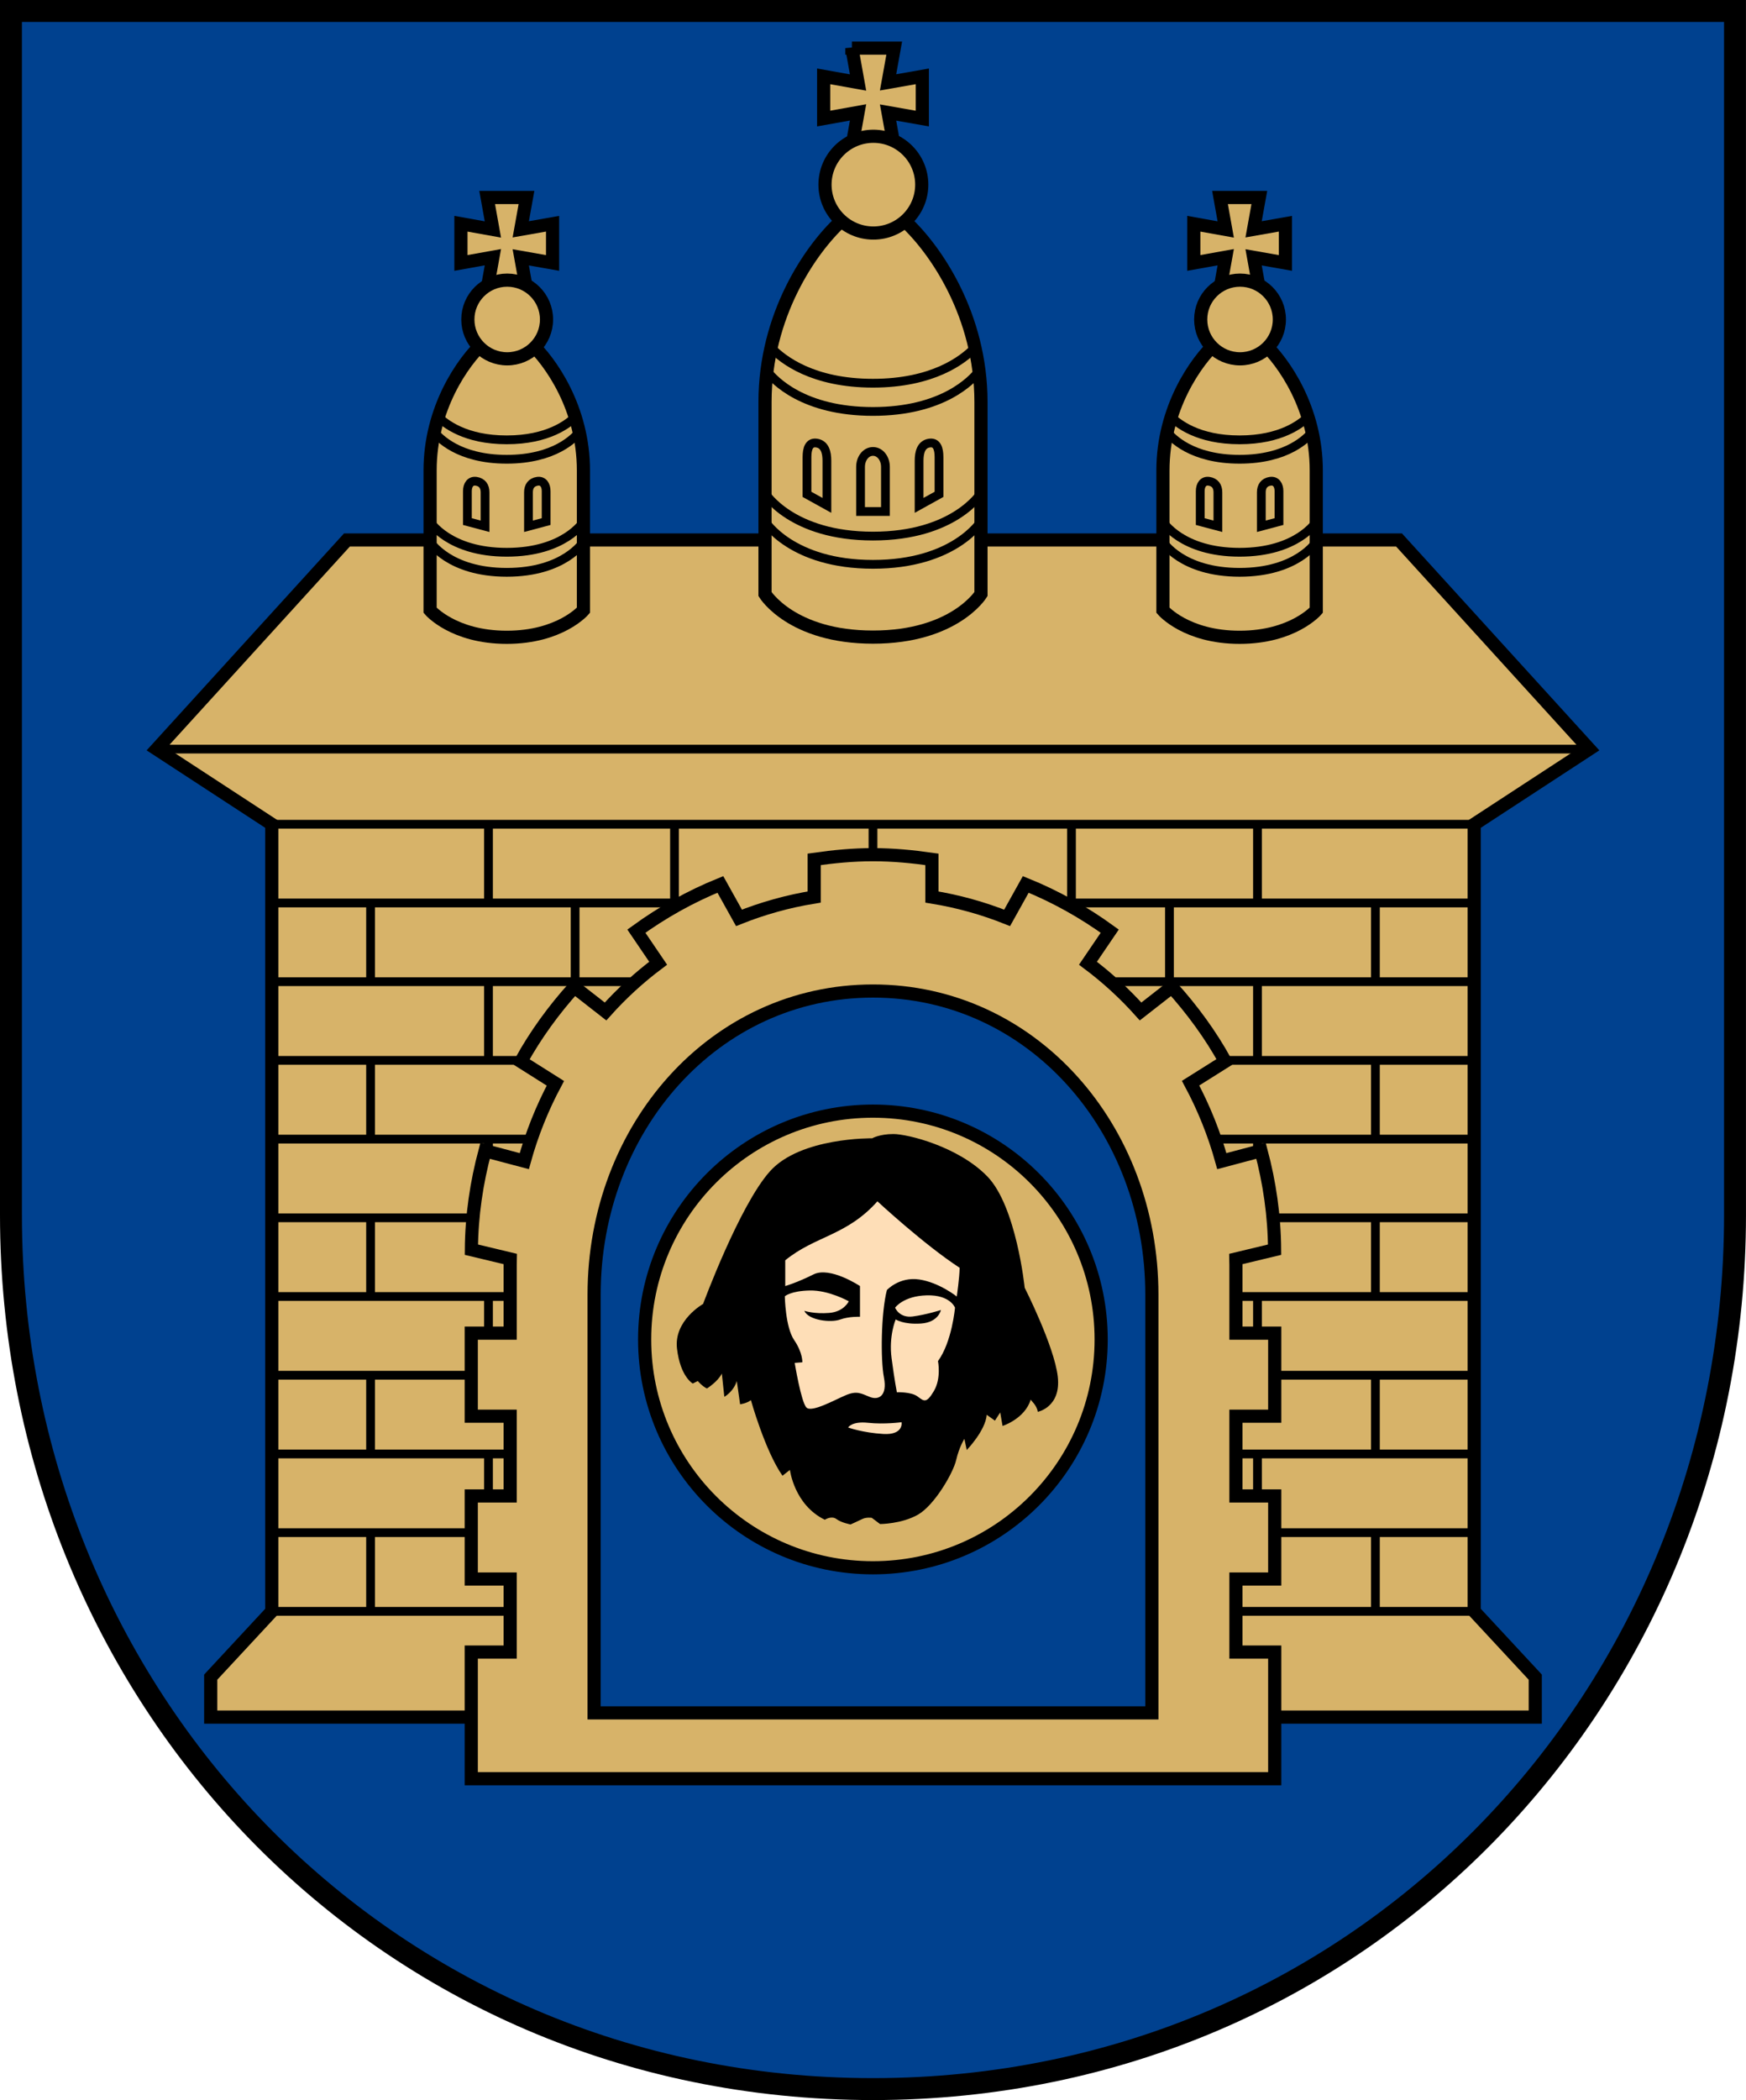 <?xml version="1.0" encoding="UTF-8" standalone="no"?>
<!-- Created with Inkscape (http://www.inkscape.org/) -->

<svg
   xmlns:dc="http://purl.org/dc/elements/1.1/"
   xmlns:cc="http://creativecommons.org/ns#"
   xmlns:rdf="http://www.w3.org/1999/02/22-rdf-syntax-ns#"
   xmlns:svg="http://www.w3.org/2000/svg"
   xmlns="http://www.w3.org/2000/svg"
   xmlns:xlink="http://www.w3.org/1999/xlink"
   xmlns:sodipodi="http://sodipodi.sourceforge.net/DTD/sodipodi-0.dtd"
   xmlns:inkscape="http://www.inkscape.org/namespaces/inkscape"
   width="398.219"
   height="478.844"
   id="svg2"
   version="1.1"
   inkscape:version="0.48.5 r10040"
   sodipodi:docname="Skuodas.svg">
  <defs
     id="defs4" />
  <sodipodi:namedview
     id="base"
     pagecolor="#f6f3f1"
     bordercolor="#666666"
     borderopacity="1.0"
     inkscape:pageopacity="0"
     inkscape:pageshadow="2"
     inkscape:zoom="0.98994949"
     inkscape:cx="149.6381"
     inkscape:cy="268.56483"
     inkscape:document-units="px"
     inkscape:current-layer="layer1"
     showgrid="false"
     showborder="true"
     inkscape:window-width="1920"
     inkscape:window-height="1017"
     inkscape:window-x="-8"
     inkscape:window-y="-8"
     inkscape:window-maximized="1"
     inkscape:snap-global="true"
     fit-margin-top="0"
     fit-margin-left="0"
     fit-margin-right="0"
     fit-margin-bottom="0"
     inkscape:showpageshadow="false" />
  <g
     inkscape:label="Layer 1"
     inkscape:groupmode="layer"
     id="layer1"
     transform="translate(-110,-158.531)">
    <g
       id="g4268">
      <path
         style="color:#000000;fill:#00418f;fill-opacity:1;stroke:#000000;stroke-width:5;stroke-linecap:butt;stroke-linejoin:miter;stroke-miterlimit:4;stroke-opacity:1;stroke-dasharray:none;stroke-dashoffset:0;marker:none;visibility:visible;display:inline;overflow:visible;enable-background:accumulate"
         d="m 505.714,161.036 c 0,0 0,165.254 0,274.54 0,109.286 -84.643,199.286 -196.607,199.286 -111.964,0 -196.607,-90 -196.607,-199.286 0,-109.286 0,-274.54 0,-274.54 z"
         id="path3763"
         inkscape:connector-curvature="0"
         sodipodi:nodetypes="cszscc" />
      <g
         id="g4223">
        <g
           id="g3932">
          <g
             id="g3961">
            <path
               sodipodi:nodetypes="ccccccccccccc"
               style="color:#000000;fill:#d7b369;fill-opacity:1;stroke:#000000;stroke-width:3;stroke-linecap:butt;stroke-linejoin:miter;stroke-miterlimit:4;stroke-opacity:1;stroke-dasharray:none;stroke-dashoffset:0;marker:none;visibility:visible;display:inline;overflow:visible;enable-background:accumulate"
               d="m 460.156,550.041 0,-9.107 -13.929,-15 0,-179.464 26.25,-17.143 -43.393,-47.679 -239.955,0 -43.393,47.679 26.25,17.143 0,179.464 -13.929,15 0,9.107 z"
               id="path3938"
               inkscape:connector-curvature="0" />
            <path
               id="path3974"
               style="color:#000000;fill:none;stroke:#000000;stroke-width:2;stroke-linecap:butt;stroke-linejoin:miter;stroke-miterlimit:4;stroke-opacity:1;stroke-dasharray:none;stroke-dashoffset:0;marker:none;visibility:visible;display:inline;overflow:visible;enable-background:accumulate"
               d="m 446.228,436.201 -274.241,0 m 274.241,-17.946 -274.241,0 m 0,35.893 274.241,0 m 0,-53.839 -274.241,0 m 0,71.786 274.241,0 m 0,-89.732 -274.241,0 m 0,107.679 274.241,0 m 0,-125.625 -93.56,0 m -87.12,0 -93.56,0 m 0,143.571 274.241,0 m 26.25,-178.661 -326.741,0 m 300.491,17.143 -274.241,0 m 0,179.464 274.241,0"
               inkscape:connector-curvature="0"
               sodipodi:nodetypes="cccccccccccccccccccccccccc" />
            <use
               height="1052.362"
               width="744.094"
               transform="translate(20.077,17.804)"
               id="use3984"
               xlink:href="#g3979"
               y="0"
               x="0" />
            <g
               id="g3998"
               transform="translate(0.32,0)">
              <g
                 id="g3979">
                <path
                   sodipodi:nodetypes="cccccccccc"
                   style="color:#000000;fill:none;stroke:#000000;stroke-width:2;stroke-linecap:butt;stroke-linejoin:miter;stroke-miterlimit:4;stroke-opacity:1;stroke-dasharray:none;stroke-dashoffset:0;marker:none;visibility:visible;display:inline;overflow:visible;enable-background:accumulate"
                   d="m 221.093,346.513 0,17.976 m 0,17.976 0,17.976 m 0,17.976 0,17.976 m 0,17.976 0,17.976 m 0,17.976 0,17.976"
                   id="path3977"
                   inkscape:connector-curvature="0" />
              </g>
              <use
                 height="1052.362"
                 width="744.094"
                 transform="translate(-26.895,17.804)"
                 id="use3982"
                 xlink:href="#g3979"
                 y="0"
                 x="0" />
              <use
                 height="1052.362"
                 width="744.094"
                 transform="translate(42.426,0)"
                 id="use3986"
                 xlink:href="#g3979"
                 y="0"
                 x="0" />
              <use
                 height="1052.362"
                 width="744.094"
                 transform="matrix(-1,0,0,1,617.574,0)"
                 id="use3990"
                 xlink:href="#g3979"
                 y="0"
                 x="0" />
              <use
                 x="0"
                 y="0"
                 xlink:href="#g3979"
                 id="use3992"
                 transform="matrix(-1,0,0,1,644.469,17.804)"
                 width="744.094"
                 height="1052.362" />
              <use
                 height="1052.362"
                 width="744.094"
                 transform="matrix(-1,0,0,1,597.497,17.804)"
                 id="use3994"
                 xlink:href="#g3979"
                 y="0"
                 x="0" />
              <use
                 x="0"
                 y="0"
                 xlink:href="#g3979"
                 id="use3996"
                 transform="matrix(-1,0,0,1,575.148,0)"
                 width="744.094"
                 height="1052.362" />
              <use
                 height="1052.362"
                 width="744.094"
                 transform="translate(87.694,2.6171874e-6)"
                 id="use3988"
                 xlink:href="#g3979"
                 y="0"
                 x="0" />
            </g>
            <g
               id="g4179"
               transform="translate(0.838,0)">
              <g
                 transform="translate(-0.838,0)"
                 id="g4105">
                <path
                   style="color:#000000;fill:#d7b369;fill-opacity:1;stroke:#000000;stroke-width:3;stroke-linecap:butt;stroke-linejoin:miter;stroke-miterlimit:4;stroke-opacity:1;stroke-dasharray:none;stroke-dashoffset:0;marker:none;visibility:visible;display:inline;overflow:visible;enable-background:accumulate"
                   d="m 301.804,208.969 c -6.964,6.429 -17.323,21.429 -17.323,41.25 0,19.821 0,43.771 0,43.771 0,0 6.041,9.809 24.627,9.809 18.586,0 24.627,-9.809 24.627,-9.809 0,0 0,-23.949 0,-43.771 0,-19.821 -10.359,-34.821 -17.323,-41.25 z"
                   id="path4039"
                   inkscape:connector-curvature="0"
                   sodipodi:nodetypes="csczcscc" />
                <path
                   inkscape:connector-curvature="0"
                   id="path4045"
                   style="color:#000000;fill:none;stroke:#000000;stroke-width:2;stroke-linecap:butt;stroke-linejoin:miter;stroke-miterlimit:4;stroke-opacity:1;stroke-dasharray:none;stroke-dashoffset:0;marker:none;visibility:visible;display:inline;overflow:visible;enable-background:accumulate"
                   d="m 284.48,277.394 c 0,0 6.041,9.809 24.627,9.809 18.586,0 24.627,-9.809 24.627,-9.809 m -49.254,-6.44 c 0,0 6.041,9.809 24.627,9.809 18.586,0 24.627,-9.809 24.627,-9.809" />
                <path
                   inkscape:connector-curvature="0"
                   id="path4049"
                   style="color:#000000;fill:none;stroke:#000000;stroke-width:2;stroke-linecap:butt;stroke-linejoin:miter;stroke-miterlimit:4;stroke-opacity:1;stroke-dasharray:none;stroke-dashoffset:0;marker:none;visibility:visible;display:inline;overflow:visible;enable-background:accumulate"
                   d="m 284.938,243.125 c 1.606,2.071 8.249,9.219 24.156,9.219 15.907,0 22.582,-7.148 24.188,-9.219 M 285.875,237.781 c 2.676,2.803 9.527,8.125 23.219,8.125 13.643,0 20.522,-5.283 23.219,-8.094" />
                <g
                   id="g4081"
                   transform="translate(0.286,0)">
                  <path
                     style="color:#000000;fill:none;stroke:#000000;stroke-width:2;stroke-linecap:butt;stroke-linejoin:miter;stroke-miterlimit:4;stroke-opacity:1;stroke-dasharray:none;stroke-dashoffset:0;marker:none;visibility:visible;display:inline;overflow:visible;enable-background:accumulate"
                     d="m 311.662,275.157 c 0,0 0,-8.23 0,-10.166 0,-1.936 -1.222,-3.53 -2.839,-3.53 -1.617,0 -2.839,1.594 -2.839,3.53 0,1.936 0,10.166 0,10.166 z"
                     id="path3783-1"
                     inkscape:connector-curvature="0"
                     sodipodi:nodetypes="cszscc" />
                  <path
                     sodipodi:nodetypes="cszscc"
                     inkscape:connector-curvature="0"
                     id="path4077"
                     d="m 298.309,273.764 c 0,0 0,-8.23 0,-10.166 0,-1.936 -0.462,-3.715 -2.271,-4.031 -1.809,-0.316 -2.271,1.283 -2.271,3.219 0,1.936 0,8.462 0,8.462 z"
                     style="color:#000000;fill:none;stroke:#000000;stroke-width:2;stroke-linecap:butt;stroke-linejoin:miter;stroke-miterlimit:4;stroke-opacity:1;stroke-dasharray:none;stroke-dashoffset:0;marker:none;visibility:visible;display:inline;overflow:visible;enable-background:accumulate" />
                  <path
                     style="color:#000000;fill:none;stroke:#000000;stroke-width:2;stroke-linecap:butt;stroke-linejoin:miter;stroke-miterlimit:4;stroke-opacity:1;stroke-dasharray:none;stroke-dashoffset:0;marker:none;visibility:visible;display:inline;overflow:visible;enable-background:accumulate"
                     d="m 319.337,273.764 c 0,0 0,-8.23 0,-10.166 0,-1.936 0.462,-3.715 2.271,-4.031 1.809,-0.316 2.271,1.283 2.271,3.219 0,1.936 0,8.462 0,8.462 z"
                     id="path4079"
                     inkscape:connector-curvature="0"
                     sodipodi:nodetypes="cszscc" />
                </g>
                <path
                   style="color:#000000;fill:#d7b369;fill-opacity:1;stroke:#000000;stroke-width:3;marker:none;visibility:visible;display:inline;overflow:visible;enable-background:accumulate"
                   d="m 304.295,169.5 1.406,7.844 -7.844,-1.406 0,9.625 7.844,-1.406 -1.406,7.844 9.656,0 -1.406,-7.812 7.812,1.375 0,-9.625 -7.812,1.375 1.406,-7.812 -9.656,0 z"
                   id="rect4099"
                   inkscape:connector-curvature="0" />
                <path
                   sodipodi:type="arc"
                   style="color:#000000;fill:#d7b369;fill-opacity:1;stroke:#000000;stroke-width:3.206;stroke-linecap:square;stroke-linejoin:miter;stroke-miterlimit:4;stroke-opacity:1;stroke-dasharray:none;stroke-dashoffset:0;marker:none;visibility:visible;display:inline;overflow:visible;enable-background:accumulate"
                   id="path4086"
                   sodipodi:cx="308.75"
                   sodipodi:cy="200.57646"
                   sodipodi:rx="11.785714"
                   sodipodi:ry="11.785714"
                   d="m 320.536,200.576 c 0,6.509 -5.277,11.786 -11.786,11.786 -6.509,0 -11.786,-5.277 -11.786,-11.786 0,-6.509 5.277,-11.786 11.786,-11.786 6.509,0 11.786,5.277 11.786,11.786 z"
                   transform="matrix(0.936,0,0,0.936,20.204,12.894)" />
              </g>
              <g
                 style="fill:none"
                 transform="matrix(0.71,0,0,0.71,5.275,88.144)"
                 id="g4116">
                <path
                   sodipodi:nodetypes="csczcscc"
                   inkscape:connector-curvature="0"
                   id="path4118"
                   d="m 301.804,208.969 c -6.964,6.429 -17.323,21.429 -17.323,41.25 0,19.821 0,44.903 0,44.903 0,0 7.45,8.677 24.627,8.677 17.177,0 24.627,-8.677 24.627,-8.677 0,0 0,-25.081 0,-44.903 0,-19.821 -10.359,-34.821 -17.323,-41.25 z"
                   style="color:#000000;fill:#d7b369;fill-opacity:1;stroke:#000000;stroke-width:4.226;stroke-linecap:butt;stroke-linejoin:miter;stroke-miterlimit:4;stroke-opacity:1;stroke-dasharray:none;stroke-dashoffset:0;marker:none;visibility:visible;display:inline;overflow:visible;enable-background:accumulate" />
                <path
                   inkscape:connector-curvature="0"
                   d="m 284.48,273.125 c 0,0 6.041,9.809 24.627,9.809 18.586,0 24.627,-9.809 24.627,-9.809 m -49.254,-6.44 c 0,0 6.041,9.809 24.627,9.809 18.586,0 24.627,-9.809 24.627,-9.809"
                   style="color:#000000;fill:none;stroke:#000000;stroke-width:2.817;stroke-linecap:butt;stroke-linejoin:miter;stroke-miterlimit:4;stroke-opacity:1;stroke-dasharray:none;stroke-dashoffset:0;marker:none;visibility:visible;display:inline;overflow:visible;enable-background:accumulate"
                   id="path4120" />
                <path
                   inkscape:connector-curvature="0"
                   d="m 285.692,237.693 c 1.556,2.006 7.992,8.931 23.402,8.931 15.41,0 21.877,-6.925 23.432,-8.931 m -45.926,-5.177 c 2.592,2.716 9.229,7.871 22.494,7.871 13.217,0 19.882,-5.118 22.494,-7.841"
                   style="color:#000000;fill:none;stroke:#000000;stroke-width:2.817;stroke-linecap:butt;stroke-linejoin:miter;stroke-miterlimit:4;stroke-opacity:1;stroke-dasharray:none;stroke-dashoffset:0;marker:none;visibility:visible;display:inline;overflow:visible;enable-background:accumulate"
                   id="path4122" />
                <path
                   inkscape:connector-curvature="0"
                   id="path4132"
                   d="m 302.811,162.563 1.84,10.262 -10.262,-1.84 0,12.593 10.262,-1.84 -1.84,10.262 12.633,0 -1.84,-10.221 10.221,1.799 0,-12.593 -10.221,1.799 1.84,-10.221 -12.633,0 z"
                   style="color:#000000;fill:#d7b369;fill-opacity:1;stroke:#000000;stroke-width:4.226;marker:none;visibility:visible;display:inline;overflow:visible;enable-background:accumulate" />
                <path
                   transform="matrix(1.072,0,0,1.072,-21.735,-13.284)"
                   d="m 320.536,200.576 c 0,6.509 -5.277,11.786 -11.786,11.786 -6.509,0 -11.786,-5.277 -11.786,-11.786 0,-6.509 5.277,-11.786 11.786,-11.786 6.509,0 11.786,5.277 11.786,11.786 z"
                   sodipodi:ry="11.785714"
                   sodipodi:rx="11.785714"
                   sodipodi:cy="200.57646"
                   sodipodi:cx="308.75"
                   id="path4134"
                   style="color:#000000;fill:#d7b369;fill-opacity:1;stroke:#000000;stroke-width:3.944;stroke-linecap:square;stroke-linejoin:miter;stroke-miterlimit:4;stroke-opacity:1;stroke-dasharray:none;stroke-dashoffset:0;marker:none;visibility:visible;display:inline;overflow:visible;enable-background:accumulate"
                   sodipodi:type="arc" />
                <g
                   transform="translate(-0.26,0)"
                   id="g4173">
                  <path
                     style="color:#000000;fill:none;stroke:#000000;stroke-width:2.817;stroke-linecap:butt;stroke-linejoin:miter;stroke-miterlimit:4;stroke-opacity:1;stroke-dasharray:none;stroke-dashoffset:0;marker:none;visibility:visible;display:inline;overflow:visible;enable-background:accumulate"
                     d="m 302.395,268.144 c 0,0 0,-8.985 0,-10.921 0,-1.936 -0.955,-3.235 -2.837,-3.526 -1.882,-0.291 -2.837,1.221 -2.837,3.157 0,1.936 0,9.782 0,9.782 z"
                     id="path4128"
                     inkscape:connector-curvature="0"
                     sodipodi:nodetypes="cszscc" />
                  <path
                     sodipodi:nodetypes="cszscc"
                     inkscape:connector-curvature="0"
                     id="path4171"
                     d="m 316.344,268.144 c 0,0 0,-8.985 0,-10.921 0,-1.936 0.955,-3.235 2.837,-3.526 1.882,-0.291 2.837,1.221 2.837,3.157 0,1.936 0,9.782 0,9.782 z"
                     style="color:#000000;fill:none;stroke:#000000;stroke-width:2.817;stroke-linecap:butt;stroke-linejoin:miter;stroke-miterlimit:4;stroke-opacity:1;stroke-dasharray:none;stroke-dashoffset:0;marker:none;visibility:visible;display:inline;overflow:visible;enable-background:accumulate" />
                </g>
              </g>
              <use
                 height="1052.362"
                 width="744.094"
                 transform="translate(167.143,0)"
                 id="use4177"
                 xlink:href="#g4116"
                 y="0"
                 x="0" />
            </g>
          </g>
          <path
             inkscape:connector-curvature="0"
             id="path3785"
             d="m 309.107,353.406 c -4.589,0 -9.032,0.437 -13.406,1.062 l 0,8.594 c -5.989,0.965 -11.724,2.583 -17.156,4.75 l -4.25,-7.625 c -6.882,2.788 -13.284,6.399 -19.156,10.656 l 4.969,7.312 c -4.357,3.262 -8.373,6.944 -12,11 l -7.125,-5.562 c -4.685,5.191 -8.805,10.849 -12.188,16.969 l 7.875,4.969 c -2.982,5.567 -5.372,11.513 -7.094,17.75 l -8.938,-2.375 c -1.946,7.262 -3.076,14.814 -3.125,22.562 l 8.875,2.125 c -0.007,0.467 -0.031,0.938 -0.031,1.406 l 0,15.5 -8.875,0 0,18.938 8.875,0 0,18.188 -8.875,0 0,18.938 8.875,0 0,16.656 -8.875,0 0,28.875 183.25,0 0,-28.875 -8.844,0 0,-16.656 8.844,0 0,-18.938 -8.844,0 0,-18.188 8.844,0 0,-18.938 -8.844,0 0,-15.5 c 0,-0.468 -0.024,-0.94 -0.031,-1.406 l 8.844,-2.125 c -0.049,-7.749 -1.148,-15.3 -3.094,-22.562 l -8.938,2.375 c -1.726,-6.251 -4.134,-12.203 -7.125,-17.781 l 7.906,-4.969 c -3.38,-6.111 -7.508,-11.753 -12.188,-16.938 l -7.125,5.562 c -3.627,-4.056 -7.643,-7.738 -12,-11 l 4.969,-7.312 c -5.874,-4.259 -12.272,-7.868 -19.156,-10.656 l -4.25,7.625 c -5.432,-2.167 -11.168,-3.785 -17.156,-4.75 l 0,-8.594 c -4.374,-0.626 -8.848,-1.062 -13.438,-1.062 z"
             style="color:#000000;fill:#d7b369;fill-opacity:1;stroke:#000000;stroke-width:3;stroke-linecap:butt;stroke-linejoin:miter;stroke-miterlimit:4;stroke-opacity:1;stroke-dasharray:none;stroke-dashoffset:0;marker:none;visibility:visible;display:inline;overflow:visible;enable-background:accumulate" />
          <path
             sodipodi:nodetypes="cszscc"
             inkscape:connector-curvature="0"
             id="path3783"
             d="m 372.712,549.084 c 0,0 0,-57.404 0,-95.366 0,-37.962 -27.383,-69.225 -63.605,-69.225 -36.222,0 -63.605,31.263 -63.605,69.225 0,37.962 0,95.366 0,95.366 z"
             style="color:#000000;fill:#00418f;fill-opacity:1;stroke:#000000;stroke-width:3;stroke-linecap:butt;stroke-linejoin:miter;stroke-miterlimit:4;stroke-opacity:1;stroke-dasharray:none;stroke-dashoffset:0;marker:none;visibility:visible;display:inline;overflow:visible;enable-background:accumulate" />
        </g>
        <g
           id="g3777">
          <path
             transform="matrix(1.117,0,0,1.117,-36.585,-61.496)"
             d="m 356.071,470.398 c 0,25.74 -20.867,46.607 -46.607,46.607 -25.74,0 -46.607,-20.867 -46.607,-46.607 0,-25.74 20.867,-46.607 46.607,-46.607 25.74,0 46.607,20.867 46.607,46.607 z"
             sodipodi:ry="46.607143"
             sodipodi:rx="46.607143"
             sodipodi:cy="470.39789"
             sodipodi:cx="309.46429"
             id="path3775"
             style="color:#000000;fill:#d7b369;fill-opacity:1;stroke:#000000;stroke-width:2.686;stroke-linecap:square;stroke-linejoin:miter;stroke-miterlimit:4;stroke-opacity:1;stroke-dasharray:none;stroke-dashoffset:0;marker:none;visibility:visible;display:inline;overflow:visible;enable-background:accumulate"
             sodipodi:type="arc" />
          <g
             id="g3771">
            <path
               style="color:#000000;fill:#000000;stroke:none;stroke-width:1;marker:none;visibility:visible;display:inline;overflow:visible;enable-background:accumulate"
               d="m 308.929,418.076 c 0,0 -16.339,-0.268 -23.304,7.5 -6.964,7.768 -15.268,30.268 -15.268,30.268 0,0 -6.707,3.748 -5.95,10.187 0.758,6.44 3.599,7.955 3.599,7.955 l 1.136,-0.568 c 0,0 0.947,1.136 2.083,1.705 0,0 2.462,-1.515 3.409,-3.409 l 0.568,5.303 c 0,0 2.083,-1.136 2.841,-3.599 l 0.758,5.303 c 0,0 1.515,-0.189 2.462,-0.947 0,0 3.22,11.554 7.197,17.236 l 1.705,-1.326 c 0,0 0.947,7.955 7.955,11.364 0,0 1.515,-1.01 2.652,-0.158 1.136,0.852 3.22,1.231 3.22,1.231 0,0 1.705,-0.758 2.652,-1.231 0.947,-0.474 2.178,-0.284 2.178,-0.284 0,0 1.042,0.758 1.894,1.421 0,0 4.908,-0.005 8.658,-2.147 3.75,-2.143 8.036,-9.509 8.705,-12.455 0.67,-2.946 1.875,-4.821 1.875,-4.821 l 0.536,2.545 c 0,0 4.286,-4.42 4.554,-8.036 l 1.875,1.339 1.205,-1.875 0.536,3.08 c 0,0 5.089,-1.607 6.429,-6.027 0.134,0.402 1.339,1.205 1.607,2.812 0,0 5.357,-1.071 4.554,-8.036 -0.804,-6.964 -7.546,-20.265 -7.546,-20.265 0,0 -1.894,-18.562 -8.523,-25.38 -6.629,-6.819 -18.183,-9.66 -21.403,-9.66 -3.22,0 -4.85,0.974 -4.85,0.974 z"
               id="path3765"
               inkscape:connector-curvature="0" />
            <path
               style="color:#000000;fill:#fedeb7;fill-opacity:1;stroke:none;stroke-width:1;marker:none;visibility:visible;display:inline;overflow:visible;enable-background:accumulate"
               d="m 328.868,447.596 c -8.144,-5.303 -18.751,-15.152 -18.751,-15.152 -7.036,7.882 -14.137,7.83 -21.024,13.448 l 0,5.872 c 0,0 2.652,-0.758 6.44,-2.652 3.788,-1.894 10.607,2.652 10.607,2.652 l 0,7.008 c 0,0 -2.462,-0.126 -4.546,0.631 -2.083,0.758 -7.197,0.189 -8.144,-1.989 0,0 2.273,0.758 5.682,0.474 3.409,-0.284 4.451,-2.652 4.451,-2.652 0,0 -4.546,-2.557 -8.902,-2.462 -4.356,0.095 -5.682,1.326 -5.682,1.326 0,0 0.109,7.013 2.118,9.959 2.009,2.946 1.875,5.089 1.875,5.089 l -1.741,0.134 c 0,0 1.473,8.973 2.679,10.179 1.205,1.205 6.429,-1.741 8.973,-2.812 2.545,-1.071 3.482,-0.402 5.491,0.402 2.009,0.804 4.018,-0.268 3.214,-4.42 -0.804,-4.152 -0.67,-14.732 0.67,-19.955 0,0 2.812,-3.08 7.366,-2.411 4.554,0.67 8.571,3.884 8.571,3.884 0,0 0.637,-4.397 0.653,-6.551 z m -14.716,9.096 c 0,0 1.875,-2.679 7.232,-2.812 5.357,-0.134 6.429,2.812 6.429,2.812 0,0 -0.67,7.768 -3.884,12.188 0,0 0.804,3.884 -0.938,6.83 -1.741,2.946 -2.277,2.277 -3.75,1.205 -1.473,-1.071 -4.688,-0.938 -4.688,-0.938 0,0 -0.536,-2.679 -1.205,-7.768 -0.67,-5.089 0.938,-8.839 0.938,-8.839 0,0 1.741,1.205 5.759,0.938 4.018,-0.268 4.554,-3.08 4.554,-3.08 0,0 -3.348,1.071 -6.429,1.473 -3.08,0.402 -4.018,-2.009 -4.018,-2.009 z m -10.714,27.321 c 0,0 0.804,-1.473 4.554,-1.071 3.75,0.402 7.634,-0.134 7.634,-0.134 0,0 0.536,2.946 -4.152,2.679 -4.688,-0.268 -8.036,-1.473 -8.036,-1.473 z"
               id="path3767"
               inkscape:connector-curvature="0"
               sodipodi:nodetypes="ccc" />
          </g>
        </g>
      </g>
    </g>
  </g>
</svg>
